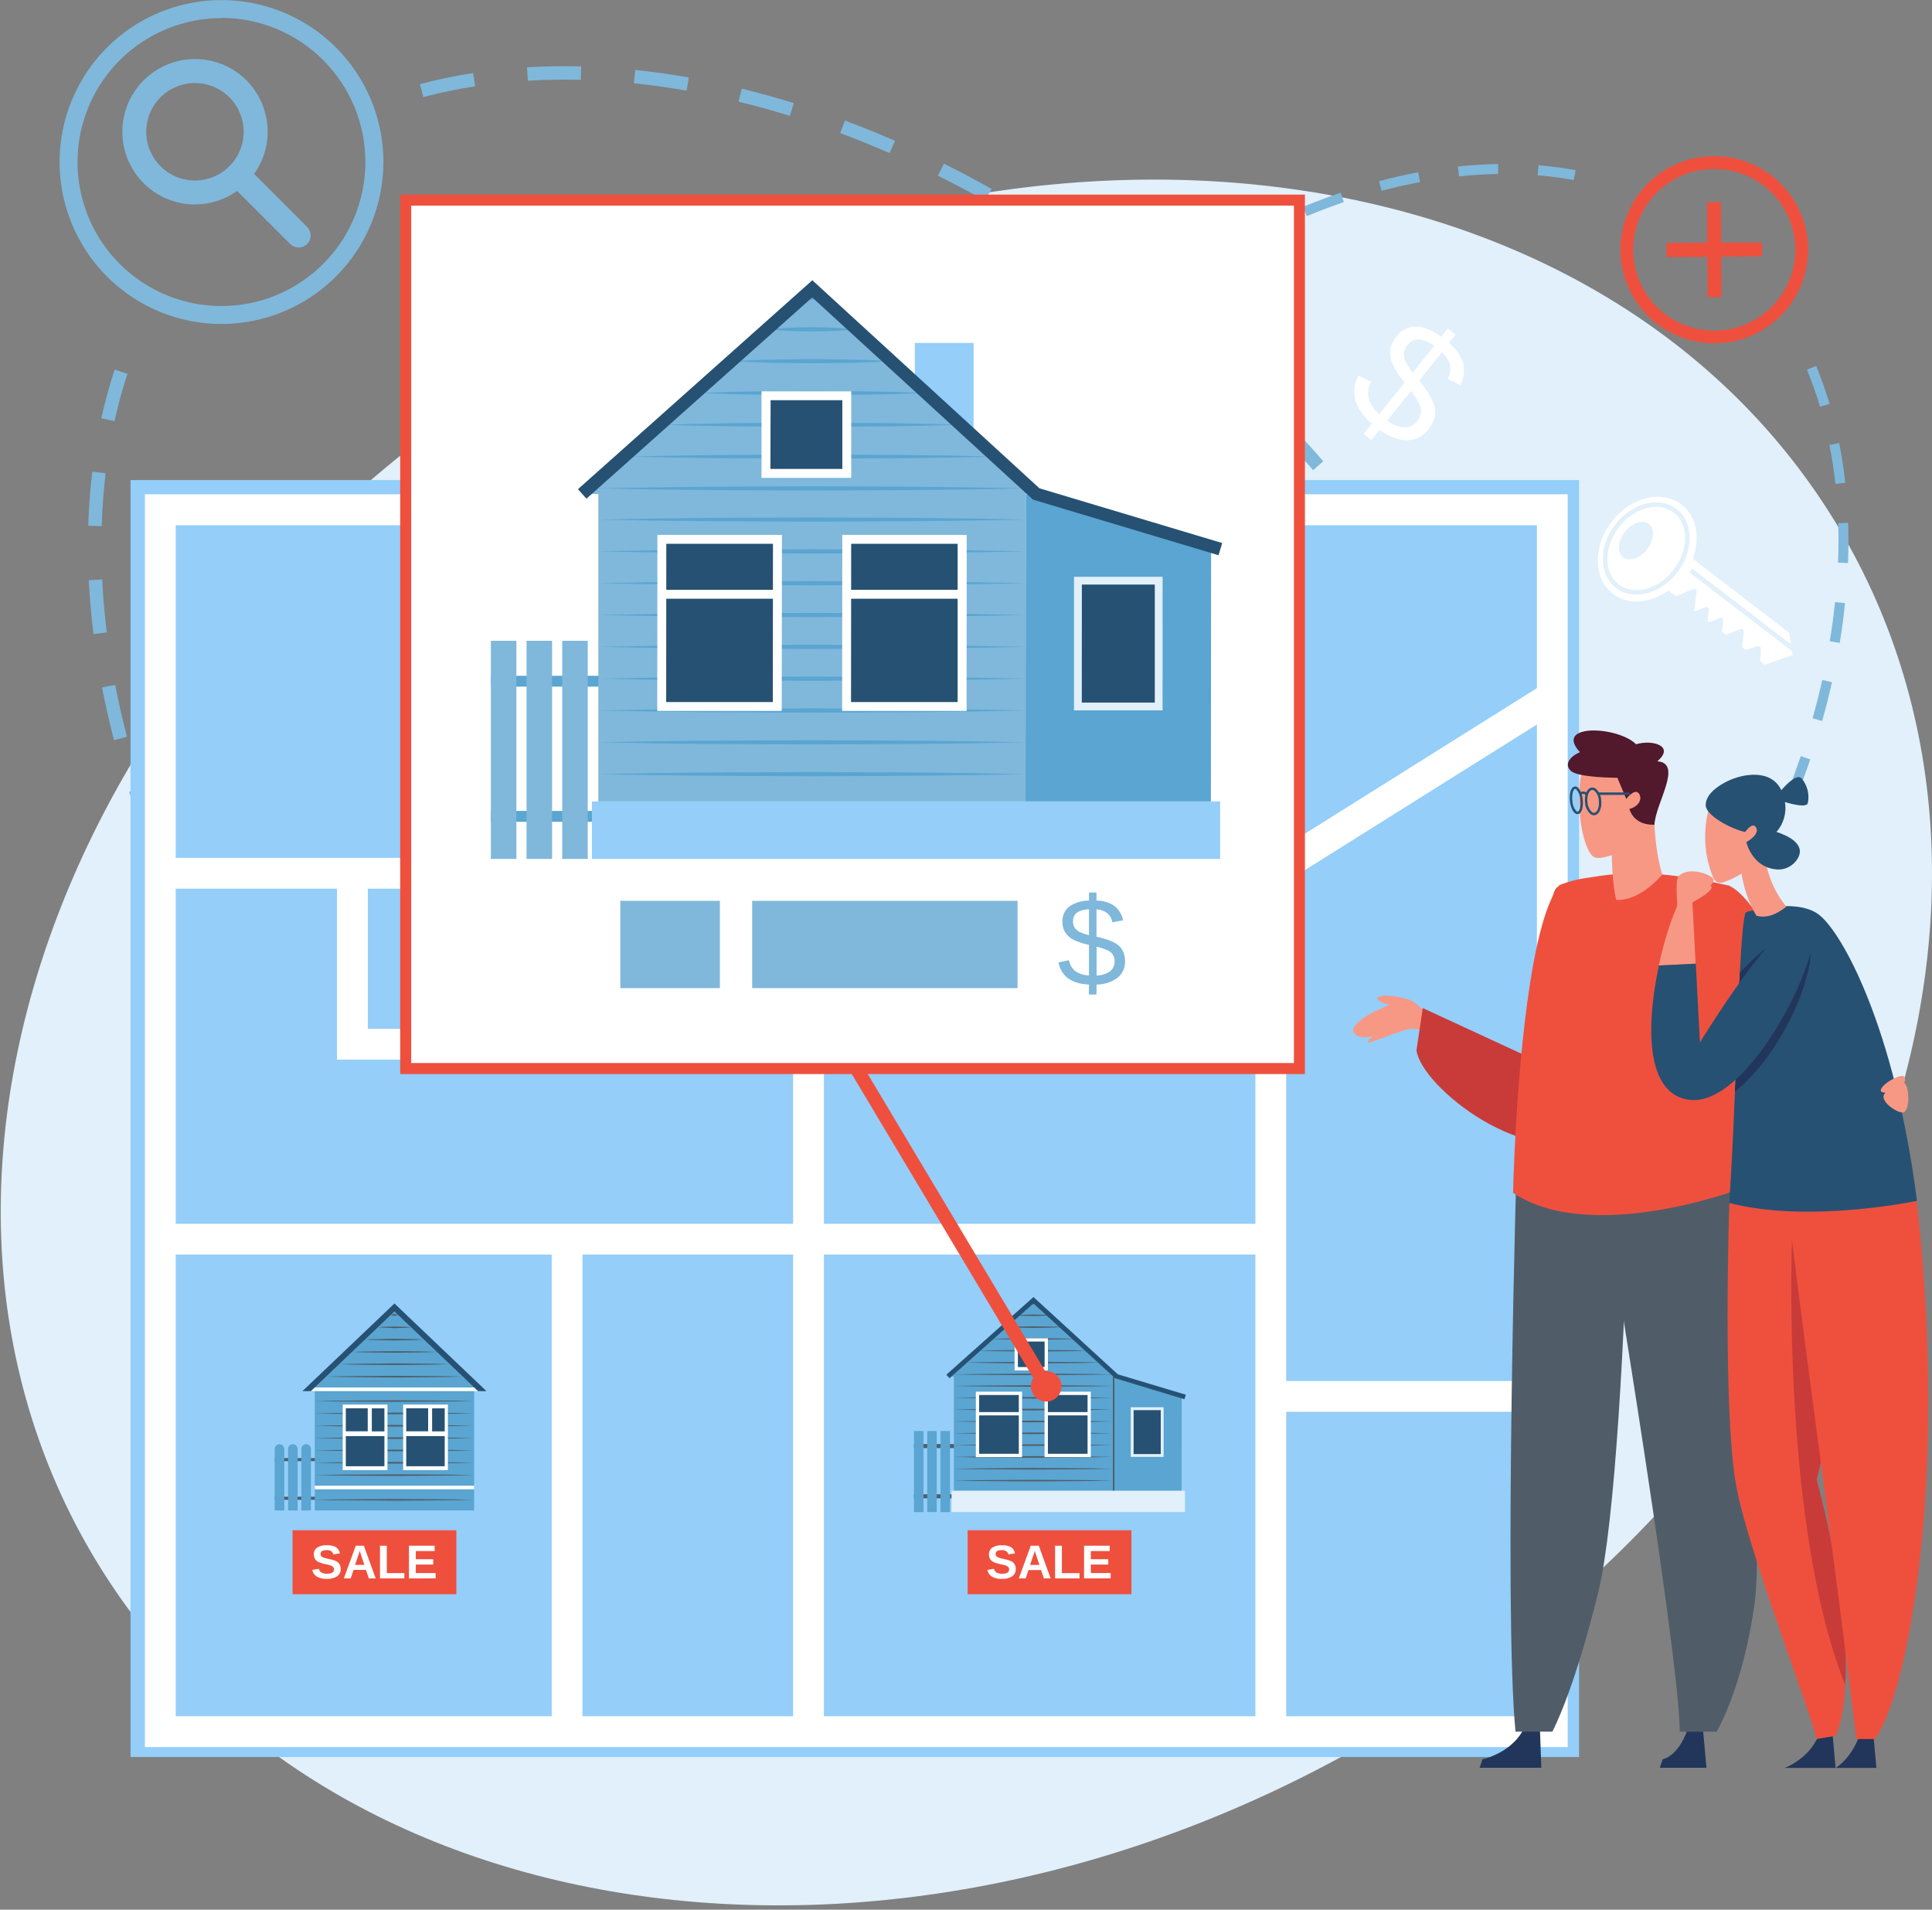 <svg width="255" height="252" viewBox="0 0 255 252" fill="none" xmlns="http://www.w3.org/2000/svg">
<rect x="0" y="0" width="255" height="252" fill="#808080" stroke="none"/>
<g clip-path="url(#clip0_228_3435)">
<path d="M180.764 229.737C244.705 192.82 272.714 121.627 243.324 70.721C213.934 19.816 138.273 8.476 74.332 45.392C10.391 82.309 -17.618 153.502 11.772 204.408C41.162 255.313 116.822 266.654 180.764 229.737Z" fill="#E1F0FA"/>
<path d="M147.424 208.902C145.46 208.902 143.444 208.831 141.439 208.697L141.559 206.931C143.923 207.092 146.279 207.156 148.561 207.126L148.587 208.895L147.424 208.902ZM155.716 208.484L155.533 206.722C157.878 206.483 160.2 206.127 162.445 205.671L162.796 207.403C160.5 207.874 158.117 208.237 155.716 208.484ZM134.322 207.945C132.003 207.616 129.635 207.197 127.294 206.696L127.668 204.964C129.972 205.454 132.295 205.869 134.576 206.195L134.322 207.945ZM169.738 205.6L169.199 203.913C171.414 203.207 173.586 202.372 175.704 201.415L176.452 203.023C174.266 204.012 172.024 204.873 169.738 205.6ZM120.367 204.99C118.123 204.358 115.826 203.644 113.56 202.866L114.136 201.19C116.38 201.961 118.624 202.664 120.846 203.285L120.367 204.99ZM106.902 200.36C104.733 199.477 102.534 198.516 100.376 197.502L101.124 195.898C103.256 196.9 105.425 197.85 107.564 198.722L106.902 200.36ZM182.795 199.657L181.867 198.161C183.845 196.944 185.743 195.603 187.549 194.144L188.671 195.516C186.799 197.022 184.831 198.405 182.78 199.657H182.795ZM93.991 194.316C91.915 193.194 89.825 192.038 87.782 190.826L88.688 189.304C90.707 190.504 92.768 191.664 94.821 192.752L93.991 194.316ZM193.926 190.62L192.643 189.401C194.24 187.719 195.724 185.933 197.086 184.056L198.519 185.096C197.109 187.035 195.575 188.88 193.926 190.62ZM81.746 187.048C79.782 185.754 77.811 184.393 75.888 183.001L76.924 181.569C78.828 182.945 80.777 184.292 82.718 185.571L81.746 187.048ZM202.368 179.022L200.827 178.173C201.942 176.133 202.932 174.027 203.793 171.867L205.435 172.525C204.544 174.751 203.52 176.92 202.368 179.022ZM70.215 178.704C68.374 177.245 66.527 175.712 64.731 174.167L65.887 172.828C67.668 174.365 69.493 175.876 71.314 177.316L70.215 178.704ZM59.447 169.406C57.726 167.79 56.017 166.118 54.36 164.431L55.624 163.19C57.262 164.861 58.956 166.518 60.658 168.115L59.447 169.406ZM207.709 165.718L206.003 165.25C206.617 163.002 207.116 160.724 207.499 158.425L209.246 158.716C208.852 161.075 208.338 163.412 207.705 165.718H207.709ZM49.498 159.251C47.908 157.493 46.341 155.683 44.837 153.873L46.199 152.751C47.695 154.542 49.236 156.33 50.81 158.069L49.498 159.251ZM210.084 151.595L208.318 151.468C208.46 149.53 208.531 147.537 208.531 145.547C208.531 145.173 208.531 144.829 208.531 144.47L210.301 144.447C210.301 144.821 210.301 145.195 210.301 145.547C210.301 147.593 210.226 149.628 210.084 151.595ZM40.371 148.303C38.939 146.433 37.529 144.485 36.182 142.551L37.637 141.541C38.965 143.456 40.36 145.371 41.781 147.234L40.371 148.303ZM208.15 137.479C207.944 135.198 207.649 132.856 207.271 130.519L209.018 130.238C209.392 132.613 209.706 135 209.912 137.322L208.15 137.479ZM32.263 136.634C30.998 134.633 29.764 132.58 28.597 130.53L30.134 129.651C31.29 131.682 32.509 133.713 33.759 135.688L32.263 136.634ZM25.224 124.254C24.146 122.129 23.114 119.964 22.157 117.824L23.776 117.106C24.718 119.22 25.736 121.355 26.802 123.465L25.224 124.254ZM205.936 123.644C205.42 121.4 204.814 119.107 204.159 116.848L205.857 116.351C206.53 118.644 207.136 120.962 207.66 123.248L205.936 123.644ZM19.426 111.23C18.566 109.005 17.765 106.742 17.044 104.498L18.727 103.952C19.441 106.155 20.223 108.384 21.076 110.58L19.426 111.23ZM201.99 110.146C201.212 107.969 200.359 105.762 199.45 103.589L201.085 102.908C202.005 105.108 202.869 107.344 203.658 109.555L201.99 110.146ZM15.043 97.668C14.44 95.35 13.921 93.008 13.464 90.712L15.2 90.375C15.641 92.619 16.165 94.938 16.756 97.223L15.043 97.668ZM196.57 97.171C195.572 95.084 194.498 92.975 193.38 90.899L194.936 90.061C196.058 92.159 197.158 94.295 198.167 96.419L196.57 97.171ZM189.89 84.787C188.693 82.801 187.429 80.8 186.124 78.84L187.598 77.86C188.918 79.843 190.216 81.866 191.405 83.874L189.89 84.787ZM12.342 83.665C12.043 81.279 11.834 78.885 11.717 76.559L13.487 76.473C13.599 78.765 13.805 81.114 14.096 83.459L12.342 83.665ZM182.099 73.05C180.719 71.162 179.283 69.28 177.824 67.44L179.208 66.337C180.682 68.184 182.133 70.077 183.528 71.992L182.099 73.05ZM13.416 69.437L11.646 69.381C11.721 66.969 11.901 64.567 12.185 62.245L13.939 62.454C13.67 64.743 13.494 67.092 13.419 69.452L13.416 69.437ZM173.314 62.043C171.788 60.285 170.194 58.531 168.586 56.807L169.873 55.595C171.5 57.319 173.108 59.092 174.649 60.865L173.314 62.043ZM15.102 55.565L13.374 55.191C13.857 53.007 14.452 50.845 15.132 48.776L16.816 49.33C16.145 51.383 15.578 53.469 15.117 55.58L15.102 55.565ZM163.649 51.817C161.977 50.183 160.249 48.563 158.51 47L159.692 45.687C161.45 47.265 163.196 48.9 164.883 50.549L163.649 51.817ZM153.176 42.407C151.366 40.911 149.507 39.444 147.652 38.042L148.718 36.628C150.588 38.046 152.458 39.531 154.302 41.042L153.176 42.407ZM141.956 33.92C140.014 32.585 138.036 31.302 136.072 30.06L137.007 28.564C138.993 29.806 140.998 31.119 142.962 32.469L141.956 33.92ZM130.013 26.473C127.963 25.325 125.873 24.229 123.797 23.182L124.586 21.596C126.688 22.647 128.805 23.765 130.881 24.929L130.013 26.473ZM117.42 20.205C115.258 19.262 113.066 18.372 110.901 17.564L111.522 15.907C113.713 16.726 115.935 17.628 118.127 18.582L117.42 20.205ZM104.251 15.29C102.006 14.591 99.721 13.959 97.481 13.42L97.903 11.7C100.177 12.257 102.489 12.896 104.774 13.607L104.251 15.29ZM55.878 12.81L55.426 11.097C57.736 10.49 60.077 10.004 62.439 9.642L62.708 11.389C60.403 11.743 58.118 12.218 55.863 12.81H55.878ZM90.614 11.965C88.287 11.554 85.95 11.217 83.664 10.989L83.848 9.231C86.174 9.47 88.553 9.803 90.92 10.222L90.614 11.965ZM69.668 10.649L69.56 8.883C71.172 8.786 72.822 8.737 74.463 8.737C75.167 8.737 75.96 8.737 76.708 8.767L76.659 10.536C75.911 10.518 75.2 10.536 74.456 10.506C72.848 10.506 71.232 10.555 69.657 10.649H69.668Z" fill="#7FB8DB"/>
<path d="M146.594 176.243C144.819 176.193 143.049 176.051 141.29 175.817L141.462 174.515C143.177 174.741 144.902 174.88 146.631 174.93L146.594 176.243ZM151.905 176.149L151.822 174.837C153.517 174.728 155.256 174.541 156.991 174.283L157.186 175.581C155.42 175.846 153.644 176.037 151.912 176.149H151.905ZM136.057 174.825C134.331 174.395 132.633 173.862 130.971 173.228L131.438 172.001C133.051 172.617 134.7 173.134 136.375 173.55L136.057 174.825ZM162.396 174.593L162.101 173.314C163.765 172.94 165.467 172.48 167.131 171.972L167.505 173.225C165.818 173.744 164.098 174.204 162.403 174.593H162.396ZM172.528 171.515L172.072 170.296C173.669 169.694 175.289 169.024 176.893 168.306L177.428 169.507C175.805 170.225 174.155 170.902 172.536 171.515H172.528ZM126.12 171.01C124.55 170.168 123.037 169.225 121.59 168.186L122.357 167.121C123.758 168.125 125.222 169.039 126.741 169.855L126.12 171.01ZM182.185 167.192L181.58 166.028C183.102 165.235 184.639 164.386 186.146 163.5L186.816 164.622C185.294 165.531 183.738 166.391 182.193 167.192H182.185ZM117.48 164.794C116.183 163.575 114.966 162.273 113.837 160.897L114.854 160.066C115.947 161.398 117.126 162.657 118.381 163.837L117.48 164.794ZM191.315 161.836L190.593 160.74C192.033 159.79 193.477 158.787 194.884 157.748L195.658 158.81C194.233 159.861 192.77 160.874 191.312 161.836H191.315ZM110.717 156.569C109.775 155.064 108.918 153.507 108.152 151.905L109.337 151.337C110.079 152.895 110.912 154.409 111.832 155.87L110.717 156.569ZM199.847 155.608L199.024 154.583C200.37 153.499 201.713 152.365 203.018 151.217L203.89 152.201C202.57 153.364 201.201 154.512 199.847 155.608ZM207.772 148.621L206.863 147.675C208.105 146.478 209.343 145.233 210.548 143.969L211.498 144.877C210.282 146.153 209.029 147.413 207.772 148.621ZM106.128 146.983C105.552 145.341 105.047 143.617 104.632 141.882L105.911 141.571C106.316 143.253 106.805 144.913 107.377 146.546L106.128 146.983ZM215.062 140.976L214.075 140.112C215.215 138.811 216.345 137.464 217.441 136.11L218.466 136.933C217.358 138.302 216.214 139.664 215.062 140.976ZM103.604 136.671C103.345 134.951 103.151 133.174 103.031 131.394L104.34 131.304C104.46 133.051 104.647 134.79 104.901 136.473L103.604 136.671ZM221.69 132.755L220.65 131.974C221.678 130.582 222.696 129.15 223.672 127.71L224.76 128.458C223.758 129.902 222.729 131.349 221.69 132.755ZM104.18 126.102H102.867C102.867 124.37 102.949 122.589 103.08 120.809L104.393 120.906C104.262 122.649 104.191 124.4 104.18 126.102ZM227.607 124.018L226.485 123.326C227.401 121.83 228.295 120.334 229.14 118.838L230.285 119.481C229.447 120.989 228.545 122.518 227.618 124.018H227.607ZM104.928 115.715L103.626 115.535C103.862 113.811 104.157 112.053 104.501 110.299L105.792 110.557C105.451 112.285 105.174 114.013 104.943 115.715H104.928ZM232.772 114.802L231.597 114.211C232.387 112.652 233.142 111.066 233.842 109.495L235.042 110.034C234.347 111.619 233.58 113.224 232.787 114.802H232.772ZM106.947 105.482L105.676 105.156C106.106 103.473 106.592 101.76 107.123 100.07L108.376 100.462C107.867 102.134 107.389 103.821 106.947 105.482ZM237.107 105.164L235.884 104.681C236.527 103.054 237.129 101.405 237.683 99.778L238.925 100.201C238.371 101.85 237.761 103.518 237.107 105.164ZM110.074 95.518L108.84 95.065C109.442 93.427 110.097 91.77 110.785 90.151L111.993 90.659C111.316 92.264 110.687 93.898 110.074 95.518ZM240.499 95.144L239.235 94.788C239.71 93.109 240.14 91.422 240.522 89.728L241.801 90.02C241.419 91.725 240.978 93.45 240.499 95.147V95.144ZM114.14 85.898L112.954 85.329C113.702 83.751 114.514 82.165 115.34 80.617L116.5 81.238C115.681 82.775 114.888 84.335 114.14 85.898ZM242.803 84.828L241.505 84.615C241.793 82.887 242.029 81.148 242.208 79.446L243.514 79.585C243.353 81.309 243.114 83.074 242.822 84.828H242.803ZM119.062 76.682L117.94 76.013C118.83 74.516 119.769 73.002 120.726 71.524L121.83 72.242C120.868 73.701 119.941 75.197 119.062 76.682ZM243.914 74.299L242.601 74.251C242.639 73.284 242.657 72.322 242.657 71.367C242.657 70.589 242.657 69.815 242.62 69.044L243.933 69C243.96 69.785 243.973 70.574 243.97 71.367C243.97 72.34 243.951 73.317 243.914 74.299ZM124.758 67.919L123.688 67.171C124.702 65.742 125.761 64.317 126.834 62.929L127.874 63.733C126.812 65.095 125.761 66.509 124.758 67.919ZM242.25 63.857C242.059 62.118 241.793 60.39 241.464 58.721L242.751 58.464C243.091 60.169 243.36 61.934 243.555 63.7L242.25 63.857ZM131.165 59.657L130.159 58.811C131.281 57.469 132.463 56.133 133.645 54.843L134.614 55.729C133.439 57.005 132.28 58.329 131.161 59.657H131.165ZM240.226 53.672C239.732 52.016 239.154 50.385 238.494 48.788L239.706 48.286C240.387 49.924 240.98 51.597 241.483 53.298L240.226 53.672ZM138.227 51.944L137.295 51.017C138.533 49.771 139.816 48.541 141.107 47.355L141.997 48.324C140.718 49.487 139.45 50.721 138.223 51.952L138.227 51.944ZM145.92 44.871L145.071 43.877C146.414 42.755 147.802 41.633 149.186 40.574L149.982 41.614C148.617 42.665 147.244 43.764 145.917 44.879L145.92 44.871ZM154.216 38.513L153.468 37.432C154.923 36.426 156.408 35.45 157.889 34.53L158.581 35.652C157.119 36.58 155.649 37.544 154.212 38.539L154.216 38.513ZM163.084 33.03L162.448 31.878C164.004 31.021 165.586 30.206 167.15 29.454L167.722 30.636C166.177 31.384 164.618 32.188 163.084 33.03ZM172.483 28.512L171.986 27.296C173.624 26.623 175.292 25.998 176.942 25.426L177.364 26.668C175.741 27.236 174.099 27.854 172.483 28.516V28.512ZM182.35 25.175L182.013 23.908C183.738 23.451 185.477 23.055 187.182 22.733L187.426 24.027C185.75 24.341 184.041 24.727 182.35 25.175ZM207.709 23.758C206.16 23.474 204.556 23.261 202.944 23.126L203.071 21.809C204.728 21.948 206.373 22.165 207.967 22.46L207.709 23.758ZM192.572 23.272L192.434 21.966C194.218 21.779 196.002 21.671 197.737 21.645V22.958C196.062 22.984 194.315 23.088 192.572 23.272Z" fill="#7FB8DB"/>
<path d="M208.416 63.352H17.227V231.856H208.416V63.352Z" fill="#94CEF9"/>
<path d="M204.885 67.253H21.158V228.505H204.885V67.253Z" fill="#94CEF9"/>
<path d="M206.919 230.543H19.127V65.226H206.919V230.543ZM23.193 226.474H202.854V69.31H23.193V226.474Z" fill="white"/>
<path d="M108.746 67.253H104.681V228.509H108.746V67.253Z" fill="white"/>
<path d="M169.764 67.253H165.699V228.509H169.764V67.253Z" fill="white"/>
<path d="M167.73 161.488H21.158V165.553H167.73V161.488Z" fill="white"/>
<path d="M168.317 117.271H21.158V113.205H167.146L203.804 90.207L205.966 93.655L168.317 117.271Z" fill="white"/>
<path d="M204.885 182.235H167.729V186.3H204.885V182.235Z" fill="white"/>
<path d="M76.883 163.522H72.818V228.265H76.883V163.522Z" fill="white"/>
<path d="M68.479 139.824H44.482V115.236H48.547V135.759H64.414V115.236H68.479V139.824Z" fill="white"/>
<path d="M41.695 192.408H36.268V192.815H41.695V192.408Z" fill="#505D68"/>
<path d="M41.695 197.506H36.268V197.914H41.695V197.506Z" fill="#505D68"/>
<path d="M40.409 190.575C40.491 190.575 40.573 190.591 40.649 190.623C40.726 190.655 40.795 190.701 40.853 190.759C40.911 190.818 40.958 190.887 40.989 190.963C41.021 191.039 41.037 191.121 41.037 191.204V199.316H39.781V191.204C39.781 191.037 39.847 190.877 39.965 190.759C40.082 190.641 40.242 190.575 40.409 190.575Z" fill="#5AA5D1"/>
<path d="M38.655 190.575C38.821 190.576 38.98 190.643 39.097 190.761C39.214 190.878 39.279 191.038 39.279 191.204V199.316H38.026V191.204C38.026 191.037 38.093 190.877 38.21 190.759C38.328 190.641 38.488 190.575 38.655 190.575Z" fill="#5AA5D1"/>
<path d="M36.897 190.575C37.063 190.575 37.223 190.641 37.341 190.759C37.459 190.877 37.525 191.037 37.525 191.204V199.316H36.257V191.204C36.257 191.12 36.274 191.038 36.306 190.961C36.339 190.884 36.386 190.814 36.445 190.755C36.505 190.697 36.575 190.651 36.653 190.62C36.73 190.589 36.813 190.574 36.897 190.575Z" fill="#5AA5D1"/>
<path d="M62.573 182.859H41.55V199.316H62.573V182.859Z" fill="#5AA5D1"/>
<path d="M41.55 184.883C45.054 184.793 48.559 184.815 52.063 184.778C55.568 184.815 59.072 184.778 62.573 184.883C59.072 184.976 55.568 184.95 52.063 184.988C48.559 184.95 45.054 184.973 41.55 184.883Z" fill="#505D68"/>
<path d="M41.55 186.513C45.054 186.42 48.559 186.442 52.063 186.405C55.568 186.442 59.072 186.405 62.573 186.513C59.072 186.603 55.568 186.581 52.063 186.618C48.559 186.581 45.054 186.603 41.55 186.513Z" fill="#505D68"/>
<path d="M41.55 188.14C45.054 188.051 48.559 188.073 52.063 188.036C55.568 188.073 59.072 188.036 62.573 188.14C59.072 188.234 55.568 188.211 52.063 188.249C48.559 188.208 45.054 188.249 41.55 188.14Z" fill="#505D68"/>
<path d="M41.55 189.771C45.054 189.678 48.559 189.704 52.063 189.663C55.568 189.7 59.072 189.663 62.573 189.771C59.072 189.861 55.568 189.839 52.063 189.876C48.559 189.839 45.054 189.861 41.55 189.771Z" fill="#505D68"/>
<path d="M41.55 191.398C45.054 191.308 48.559 191.331 52.063 191.293C55.568 191.331 59.072 191.293 62.573 191.398C59.072 191.492 55.568 191.469 52.063 191.507C48.559 191.469 45.054 191.492 41.55 191.398Z" fill="#505D68"/>
<path d="M41.55 193.029C45.054 192.935 48.559 192.962 52.063 192.92C55.568 192.962 59.072 192.92 62.573 193.029C59.072 193.119 55.568 193.096 52.063 193.134C48.559 193.111 45.054 193.111 41.55 193.029Z" fill="#505D68"/>
<path d="M41.55 194.656C45.054 194.566 48.559 194.588 52.063 194.551C55.568 194.588 59.072 194.551 62.573 194.656C59.072 194.749 55.568 194.727 52.063 194.764C48.559 194.727 45.054 194.749 41.55 194.656Z" fill="#505D68"/>
<path d="M41.55 196.287C45.054 196.197 48.559 196.219 52.063 196.182C55.568 196.219 59.072 196.182 62.573 196.287C59.072 196.38 55.568 196.354 52.063 196.391C48.559 196.354 45.054 196.376 41.55 196.287Z" fill="#505D68"/>
<path d="M41.55 197.918C45.054 197.824 48.559 197.846 52.063 197.809C55.568 197.846 59.072 197.809 62.573 197.918C59.072 198.007 55.568 197.985 52.063 198.022C48.559 197.974 45.054 198.007 41.55 197.918Z" fill="#505D68"/>
<path d="M63.09 183.57H41.037L52.063 173.067L63.09 183.57Z" fill="#5AA5D1"/>
<path d="M62.573 196.047H41.55V196.526H62.573V196.047Z" fill="white"/>
<path d="M51.592 173.513C51.74 173.452 51.896 173.415 52.056 173.404C52.215 173.413 52.372 173.45 52.52 173.513C52.375 173.581 52.216 173.617 52.056 173.617C51.895 173.617 51.737 173.581 51.592 173.513Z" fill="#505D68"/>
<path d="M49.89 175.158C50.612 175.065 51.338 175.087 52.063 175.05C52.789 175.087 53.515 175.05 54.236 175.158C53.515 175.248 52.789 175.225 52.063 175.263C51.338 175.21 50.612 175.233 49.89 175.158Z" fill="#505D68"/>
<path d="M48.177 176.77C49.471 176.68 50.769 176.703 52.063 176.666C53.358 176.703 54.655 176.666 55.949 176.77C54.655 176.864 53.358 176.841 52.063 176.879C50.769 176.841 49.471 176.864 48.177 176.77Z" fill="#505D68"/>
<path d="M46.468 178.401C48.338 178.311 50.208 178.334 52.078 178.296C53.948 178.334 55.818 178.296 57.688 178.401C55.818 178.494 53.948 178.468 52.078 178.506C50.197 178.468 48.33 178.494 46.468 178.401Z" fill="#505D68"/>
<path d="M44.758 180.02C47.193 179.927 49.621 179.953 52.063 179.912C54.498 179.949 56.925 179.912 59.364 180.02C56.933 180.11 54.502 180.087 52.063 180.125C49.628 180.095 47.193 180.117 44.758 180.02Z" fill="#505D68"/>
<path d="M43.046 181.659C46.038 181.565 49.056 181.587 52.063 181.55C55.056 181.587 58.074 181.55 61.081 181.659C58.089 181.748 55.071 181.726 52.063 181.763C49.056 181.726 46.053 181.748 43.046 181.659Z" fill="#505D68"/>
<path d="M41.553 183.286C45.054 183.196 48.559 183.218 52.063 183.181C55.568 183.218 59.073 183.181 62.574 183.286C59.073 183.379 55.568 183.357 52.063 183.394C48.559 183.357 45.054 183.387 41.553 183.286Z" fill="#505D68"/>
<path d="M45.466 185.586V193.75H50.915V185.586H45.466Z" fill="#265173"/>
<path d="M51.143 185.346H45.234V193.994H51.143V185.346ZM50.739 185.844V188.885H49.075V185.844H50.739ZM45.641 193.485V189.506H50.739V193.485H45.641ZM48.536 185.833V188.873H45.641V185.833H48.536Z" fill="white"/>
<path d="M53.44 185.586V193.75H58.889V185.586H53.44Z" fill="#265173"/>
<path d="M59.117 185.346H53.211V193.994H59.117V185.346ZM58.698 185.844V188.885H57.034V185.844H58.698ZM53.615 193.485V189.506H58.698V193.485H53.615ZM56.51 185.833V188.873H53.615V185.833H56.51Z" fill="white"/>
<path d="M63.374 183.091H40.753V183.57H63.374V183.091Z" fill="white"/>
<path d="M64.204 183.57H63.09L52.063 173.068L41.037 183.57H39.919L52.063 172.009L64.204 183.57Z" fill="#265173"/>
<path d="M60.232 201.931H38.614V210.372H60.232V201.931Z" fill="#EF503E"/>
<path d="M44.968 207.043C44.977 207.231 44.938 207.417 44.855 207.586C44.773 207.754 44.65 207.9 44.497 208.008C44.084 208.26 43.603 208.377 43.121 208.345C42.668 208.37 42.217 208.267 41.819 208.049C41.662 207.952 41.528 207.822 41.424 207.67C41.321 207.517 41.25 207.345 41.217 207.163L42.088 207.017C42.108 207.119 42.148 207.216 42.208 207.302C42.267 207.388 42.343 207.46 42.432 207.515C42.652 207.627 42.897 207.68 43.143 207.668C43.775 207.668 44.089 207.477 44.089 207.096C44.093 206.984 44.054 206.876 43.981 206.793C43.895 206.703 43.79 206.634 43.674 206.591C43.43 206.508 43.18 206.444 42.926 206.4C42.604 206.325 42.38 206.262 42.253 206.217C42.134 206.176 42.02 206.122 41.913 206.056C41.813 205.996 41.725 205.92 41.651 205.831C41.577 205.739 41.521 205.634 41.486 205.521C41.442 205.391 41.421 205.254 41.422 205.117C41.414 204.942 41.45 204.768 41.527 204.611C41.604 204.454 41.72 204.319 41.864 204.219C42.248 203.989 42.693 203.881 43.139 203.909C43.556 203.884 43.972 203.97 44.344 204.16C44.484 204.253 44.602 204.376 44.691 204.519C44.78 204.662 44.838 204.823 44.86 204.99L43.988 205.11C43.954 204.94 43.856 204.791 43.715 204.691C43.535 204.586 43.328 204.536 43.121 204.549C42.575 204.549 42.301 204.721 42.301 205.065C42.298 205.163 42.328 205.259 42.388 205.338C42.459 205.419 42.549 205.482 42.649 205.521C42.874 205.602 43.106 205.664 43.341 205.708C43.644 205.765 43.942 205.846 44.231 205.951C44.386 206.012 44.529 206.1 44.654 206.209C44.761 206.315 44.842 206.442 44.893 206.583C44.945 206.731 44.97 206.887 44.968 207.043Z" fill="white"/>
<path d="M48.679 208.285L48.305 207.163H46.663L46.289 208.285H45.387L46.958 203.976H48.024L49.587 208.285H48.679ZM47.478 204.638L47.459 204.706C47.441 204.78 47.414 204.863 47.388 204.956C47.362 205.05 47.182 205.566 46.861 206.505H48.099L47.676 205.263L47.545 204.848L47.478 204.638Z" fill="white"/>
<path d="M50.152 208.285V203.976H51.053V207.586H53.369V208.285H50.152Z" fill="white"/>
<path d="M53.978 208.285V203.976H57.367V204.672H54.88V205.753H57.18V206.452H54.88V207.574H57.498V208.274L53.978 208.285Z" fill="white"/>
<path d="M144.316 174.23H141.432V180.63H144.316V174.23Z" fill="#94CEF9"/>
<path d="M155.967 184.284L146.874 181.636L146.863 196.721H155.956L155.967 184.284Z" fill="#5AA5D1"/>
<path d="M147.087 181.363H146.874V196.717H147.087V181.363Z" fill="#505D68"/>
<path d="M126.048 190.557H120.636V191.088H126.048V190.557Z" fill="#505D68"/>
<path d="M126.045 197.184H120.633V197.715H126.045V197.184Z" fill="#505D68"/>
<path d="M125.387 188.836H124.134V199.533H125.387V188.836Z" fill="#5AA5D1"/>
<path d="M123.636 188.836H122.383V199.533H123.636V188.836Z" fill="#5AA5D1"/>
<path d="M121.886 188.836H120.633V199.533H121.886V188.836Z" fill="#5AA5D1"/>
<path d="M146.87 180.956H125.906V196.717H146.87V180.956Z" fill="#5AA5D1"/>
<path d="M125.91 182.893C129.404 182.807 132.897 182.829 136.383 182.792C139.876 182.826 143.369 182.792 146.855 182.893C143.362 182.983 139.869 182.96 136.383 182.998C132.897 182.96 129.389 182.983 125.91 182.893Z" fill="#505D68"/>
<path d="M125.91 184.456C129.404 184.367 132.897 184.389 136.383 184.352C139.876 184.389 143.373 184.352 146.855 184.456C143.362 184.546 139.865 184.524 136.383 184.557C132.897 184.509 129.389 184.542 125.91 184.456Z" fill="#505D68"/>
<path d="M125.906 186.005C129.403 185.915 132.897 185.938 136.379 185.9C139.872 185.938 143.366 185.9 146.851 186.005C143.358 186.095 139.865 186.072 136.379 186.11C132.897 186.083 129.388 186.106 125.906 186.005Z" fill="#505D68"/>
<path d="M125.906 187.575C129.4 187.486 132.893 187.508 136.379 187.471C139.872 187.508 143.366 187.471 146.851 187.575C143.358 187.665 139.865 187.643 136.379 187.68C132.893 187.643 129.388 187.665 125.906 187.575Z" fill="#505D68"/>
<path d="M125.906 189.135C129.4 189.045 132.893 189.072 136.379 189.034C139.872 189.068 143.369 189.034 146.851 189.135C143.358 189.225 139.861 189.203 136.379 189.24C132.893 189.203 129.388 189.225 125.906 189.135Z" fill="#505D68"/>
<path d="M125.903 190.699C129.4 190.609 132.893 190.631 136.375 190.594C139.869 190.631 143.362 190.594 146.848 190.699C143.355 190.788 139.861 190.766 136.375 190.8C132.893 190.762 129.389 190.785 125.903 190.699Z" fill="#505D68"/>
<path d="M125.903 192.259C129.396 192.169 132.89 192.191 136.375 192.154C139.869 192.191 143.362 192.154 146.848 192.259C143.355 192.348 139.861 192.326 136.375 192.363C132.89 192.326 129.389 192.363 125.903 192.259Z" fill="#505D68"/>
<path d="M125.903 193.818C129.396 193.728 132.89 193.751 136.375 193.713C139.869 193.751 143.366 193.713 146.848 193.818C143.355 193.908 139.858 193.885 136.375 193.923C132.89 193.885 129.389 193.908 125.903 193.818Z" fill="#505D68"/>
<path d="M125.899 195.378C129.396 195.288 132.889 195.311 136.372 195.277C139.865 195.311 143.358 195.277 146.844 195.378C143.351 195.468 139.857 195.445 136.372 195.483C132.889 195.445 129.389 195.468 125.899 195.378Z" fill="#505D68"/>
<path d="M147.386 181.636H125.398L136.401 171.575L147.386 181.636Z" fill="#5AA5D1"/>
<path d="M135.938 172.002C136.082 171.933 136.241 171.897 136.401 171.897C136.562 171.897 136.72 171.933 136.865 172.002C136.72 172.07 136.562 172.106 136.401 172.106C136.241 172.106 136.082 172.07 135.938 172.002Z" fill="#505D68"/>
<path d="M134.251 173.561C134.973 173.475 135.695 173.497 136.42 173.46C137.142 173.497 137.864 173.46 138.586 173.561C137.864 173.651 137.142 173.628 136.42 173.666C135.676 173.628 134.954 173.662 134.251 173.561Z" fill="#505D68"/>
<path d="M132.523 175.124C133.817 175.034 135.107 175.057 136.398 175.02C137.692 175.057 138.982 175.02 140.273 175.124C138.982 175.214 137.692 175.192 136.398 175.229C135.107 175.192 133.817 175.214 132.523 175.124Z" fill="#505D68"/>
<path d="M130.817 176.684C132.687 176.598 134.539 176.62 136.398 176.583C138.268 176.617 140.138 176.583 141.978 176.684C140.108 176.774 138.256 176.751 136.398 176.789C134.539 176.751 132.676 176.774 130.817 176.684Z" fill="#505D68"/>
<path d="M129.115 178.244C131.543 178.154 133.978 178.177 136.398 178.139C138.825 178.177 141.26 178.139 143.68 178.244C141.252 178.334 138.818 178.311 136.398 178.349C133.97 178.311 131.543 178.334 129.115 178.244Z" fill="#505D68"/>
<path d="M127.403 179.803C130.395 179.714 133.387 179.736 136.379 179.699C139.371 179.736 142.363 179.699 145.356 179.803C142.363 179.893 139.371 179.871 136.379 179.908C133.398 179.871 130.402 179.893 127.403 179.803Z" fill="#505D68"/>
<path d="M125.914 181.367C129.407 181.277 132.901 181.3 136.387 181.262C139.88 181.3 143.373 181.262 146.859 181.367C143.366 181.457 139.873 181.434 136.387 181.468C132.901 181.431 129.407 181.457 125.914 181.367Z" fill="#505D68"/>
<path d="M156.333 184.643L147.177 181.868L136.398 171.998L125.323 181.868L124.908 181.404L136.405 171.156L147.547 181.359L156.513 184.045L156.333 184.643Z" fill="#265173"/>
<path d="M134.688 183.862H129.018V192.06H134.688V183.862Z" fill="#265173"/>
<path d="M134.902 192.281H128.798V183.645H134.902V192.281ZM129.235 191.843H134.472V184.082H129.235V191.843Z" fill="white"/>
<path d="M134.684 186.338H129.018V186.775H134.684V186.338Z" fill="white"/>
<path d="M143.759 183.862H138.088V192.06H143.759V183.862Z" fill="#265173"/>
<path d="M143.975 192.281H137.867V183.645H143.975V192.281ZM138.309 191.843H143.545V184.082H138.309V191.843Z" fill="white"/>
<path d="M143.755 186.338H138.088V186.775H143.755V186.338Z" fill="white"/>
<path d="M138.096 176.819H134.131V180.626H138.096V176.819Z" fill="#265173"/>
<path d="M138.313 180.847H133.911V176.602H138.313V180.847ZM134.348 180.394H137.875V177.028H134.348V180.394Z" fill="white"/>
<path d="M153.397 185.889H149.432V192.06H153.397V185.889Z" fill="#265173"/>
<path d="M153.588 192.251H149.241V185.698H153.588V192.251ZM149.623 191.877H153.206V186.083H149.623V191.877Z" fill="#E1F0FA"/>
<path d="M156.408 196.72H125.589V199.537H156.408V196.72Z" fill="#E1F0FA"/>
<path d="M149.335 201.931H127.717V210.372H149.335V201.931Z" fill="#EF503E"/>
<path d="M134.071 207.043C134.08 207.231 134.042 207.419 133.959 207.588C133.877 207.757 133.754 207.903 133.6 208.012C133.187 208.264 132.706 208.381 132.224 208.349C131.771 208.374 131.32 208.271 130.922 208.053C130.766 207.954 130.632 207.824 130.528 207.671C130.424 207.518 130.353 207.345 130.32 207.163L131.191 207.021C131.211 207.123 131.252 207.22 131.311 207.306C131.37 207.392 131.447 207.464 131.535 207.518C131.756 207.632 132.002 207.684 132.25 207.672C132.878 207.672 133.192 207.481 133.192 207.096C133.195 207.041 133.187 206.985 133.168 206.933C133.15 206.881 133.121 206.834 133.084 206.793C132.998 206.704 132.893 206.636 132.777 206.595C132.533 206.512 132.283 206.448 132.029 206.404C131.707 206.329 131.483 206.265 131.356 206.221C131.237 206.178 131.123 206.124 131.015 206.06C130.915 206 130.827 205.923 130.754 205.832C130.68 205.741 130.624 205.637 130.589 205.525C130.547 205.393 130.526 205.255 130.529 205.117C130.521 204.943 130.557 204.77 130.633 204.614C130.71 204.458 130.825 204.323 130.967 204.223C131.351 203.993 131.796 203.885 132.242 203.913C132.659 203.886 133.075 203.972 133.447 204.163C133.587 204.257 133.705 204.38 133.794 204.523C133.883 204.666 133.941 204.827 133.963 204.994L133.091 205.113C133.057 204.944 132.959 204.794 132.818 204.695C132.638 204.59 132.432 204.54 132.224 204.552C131.678 204.552 131.404 204.724 131.404 205.065C131.4 205.165 131.432 205.263 131.494 205.342C131.564 205.422 131.653 205.485 131.752 205.525C131.978 205.606 132.209 205.668 132.444 205.712C132.747 205.767 133.045 205.848 133.334 205.955C133.489 206.016 133.632 206.104 133.757 206.213C133.864 206.318 133.945 206.446 133.996 206.587C134.048 206.734 134.073 206.888 134.071 207.043Z" fill="white"/>
<path d="M137.782 208.285L137.408 207.185H135.747L135.373 208.285H134.472L136.043 203.976H137.109L138.672 208.285H137.782ZM136.574 204.642L136.555 204.709C136.555 204.78 136.514 204.866 136.484 204.96C136.454 205.054 136.278 205.57 135.957 206.505H137.195L136.772 205.267L136.641 204.852L136.574 204.642Z" fill="white"/>
<path d="M139.259 208.285V203.976H140.157V207.589H142.479V208.285H139.259Z" fill="white"/>
<path d="M143.082 208.285V203.976H146.47V204.676H143.975V205.757H146.276V206.456H143.975V207.578H146.594V208.274L143.082 208.285Z" fill="white"/>
<path d="M113.04 141.003L138.099 182.938L113.04 141.003Z" fill="white"/>
<path d="M113.819 140.531L112.265 141.459L137.311 183.392L138.866 182.464L113.819 140.531Z" fill="#EF503E"/>
<path d="M138.085 184.954C139.198 184.954 140.101 184.051 140.101 182.938C140.101 181.824 139.198 180.922 138.085 180.922C136.971 180.922 136.069 181.824 136.069 182.938C136.069 184.051 136.971 184.954 138.085 184.954Z" fill="#EF503E"/>
<path d="M171.503 26.406H53.544V141.003H171.503V26.406Z" fill="white"/>
<path d="M172.233 141.732H52.819V25.68H172.233V141.732ZM54.274 140.277H170.782V27.135H54.274V140.277Z" fill="#EF503E"/>
<path d="M128.502 45.253H120.745V62.465H128.502V45.253Z" fill="#94CEF9"/>
<path d="M159.849 72.306L135.388 65.185L135.354 105.762H159.823L159.849 72.306Z" fill="#5AA5D1"/>
<path d="M79.352 89.178H64.795V90.606H79.352V89.178Z" fill="#5AA5D1"/>
<path d="M79.337 107.011H64.78V108.444H79.337V107.011Z" fill="#5AA5D1"/>
<path d="M77.575 84.559H74.205V113.344H77.575V84.559Z" fill="#7FB8DB"/>
<path d="M72.866 84.559H69.496V113.344H72.866V84.559Z" fill="#7FB8DB"/>
<path d="M68.157 84.559H64.787V113.344H68.157V84.559Z" fill="#7FB8DB"/>
<path d="M135.373 63.352H78.971V105.762H135.373V63.352Z" fill="#7FB8DB"/>
<path d="M78.981 68.562C83.684 68.457 88.384 68.385 93.082 68.345L107.183 68.281L121.283 68.345C125.983 68.382 130.684 68.454 135.384 68.562C130.686 68.662 125.986 68.733 121.283 68.775L107.183 68.838L93.082 68.775C88.384 68.74 83.684 68.669 78.981 68.562Z" fill="#5AA5D1"/>
<path d="M78.978 72.762C83.68 72.66 88.381 72.589 93.078 72.549L107.179 72.482L121.28 72.549C125.98 72.586 130.68 72.657 135.38 72.762C130.683 72.867 125.982 72.939 121.28 72.979L107.179 73.043L93.078 72.975C88.381 72.941 83.68 72.869 78.978 72.762Z" fill="#5AA5D1"/>
<path d="M78.978 76.962C83.675 76.858 88.376 76.785 93.078 76.746L107.179 76.682L121.28 76.746C125.977 76.783 130.676 76.855 135.377 76.962C130.679 77.065 125.98 77.136 121.28 77.176L107.179 77.239L93.078 77.176C88.378 77.138 83.678 77.067 78.978 76.962Z" fill="#5AA5D1"/>
<path d="M78.974 81.159C83.672 81.059 88.372 80.988 93.075 80.946L107.175 80.882L121.276 80.946C125.974 80.983 130.674 81.054 135.377 81.159C130.676 81.264 125.976 81.336 121.276 81.376L107.175 81.44L93.075 81.376C88.372 81.339 83.672 81.266 78.974 81.159Z" fill="#5AA5D1"/>
<path d="M78.971 85.359C83.668 85.257 88.368 85.186 93.071 85.146L107.172 85.079L121.272 85.142C125.97 85.18 130.67 85.252 135.373 85.359C130.67 85.464 125.97 85.535 121.272 85.573L107.172 85.64L93.071 85.573C88.358 85.535 83.658 85.464 78.971 85.359Z" fill="#5AA5D1"/>
<path d="M78.967 89.556C83.664 89.456 88.365 89.385 93.067 89.343L107.168 89.279L121.268 89.343C125.966 89.38 130.666 89.451 135.369 89.556C130.666 89.661 125.966 89.733 121.268 89.773L107.168 89.836L93.067 89.773C88.357 89.735 83.657 89.663 78.967 89.556Z" fill="#5AA5D1"/>
<path d="M78.963 93.756C83.663 93.654 88.364 93.583 93.064 93.543L107.164 93.475L121.265 93.543C125.968 93.58 130.668 93.651 135.366 93.756C130.663 93.861 125.963 93.933 121.265 93.973L107.164 94.036L93.064 93.969C88.356 93.932 83.656 93.861 78.963 93.756Z" fill="#5AA5D1"/>
<path d="M78.959 97.956C83.659 97.851 88.36 97.779 93.06 97.739L107.16 97.675L121.261 97.739C125.964 97.776 130.664 97.849 135.362 97.956C130.659 98.058 125.959 98.129 121.261 98.169L107.16 98.233L93.06 98.169C88.355 98.129 83.654 98.058 78.959 97.956Z" fill="#5AA5D1"/>
<path d="M78.955 102.153C83.656 102.053 88.356 101.982 93.056 101.94L107.157 101.872L121.257 101.94C125.96 101.977 130.66 102.048 135.358 102.153C130.655 102.258 125.955 102.33 121.257 102.37L107.157 102.433L93.056 102.366C88.353 102.329 83.653 102.258 78.955 102.153Z" fill="#5AA5D1"/>
<path d="M136.768 65.184H77.605L107.209 38.117L136.768 65.184Z" fill="#7FB8DB"/>
<path d="M105.964 39.257C106.353 39.073 106.778 38.977 107.209 38.977C107.64 38.977 108.065 39.073 108.455 39.257C108.065 39.442 107.64 39.538 107.209 39.538C106.778 39.538 106.353 39.442 105.964 39.257Z" fill="#5AA5D1"/>
<path d="M101.371 43.458C103.31 43.266 105.257 43.174 107.205 43.181C109.154 43.172 111.101 43.264 113.04 43.458C111.101 43.652 109.154 43.745 107.205 43.738C105.257 43.743 103.31 43.65 101.371 43.458Z" fill="#5AA5D1"/>
<path d="M96.778 47.658C98.517 47.557 100.252 47.482 101.991 47.445L107.202 47.381L112.415 47.445C114.151 47.482 115.89 47.557 117.626 47.658C115.88 47.763 114.143 47.835 112.415 47.875L107.202 47.938L101.991 47.875C100.253 47.837 98.516 47.765 96.778 47.658Z" fill="#5AA5D1"/>
<path d="M92.185 51.862C94.678 51.757 97.18 51.685 99.691 51.645L107.198 51.581L114.704 51.645C117.198 51.682 119.7 51.755 122.211 51.862C119.718 51.964 117.215 52.035 114.704 52.075L107.198 52.139L99.691 52.075C97.19 52.038 94.688 51.967 92.185 51.862Z" fill="#5AA5D1"/>
<path d="M87.603 56.051C90.869 55.946 94.134 55.874 97.398 55.834L107.194 55.77L116.99 55.834C120.254 55.871 123.519 55.944 126.785 56.051C123.519 56.151 120.254 56.222 116.99 56.264L107.194 56.328L97.398 56.264C94.134 56.234 90.869 56.163 87.603 56.051Z" fill="#5AA5D1"/>
<path d="M83.01 60.251C87.042 60.146 91.074 60.075 95.106 60.038L107.201 59.971L119.297 60.034C123.332 60.071 127.365 60.144 131.397 60.251C127.365 60.356 123.332 60.427 119.297 60.464L107.201 60.532L95.106 60.464C91.066 60.427 87.034 60.356 83.01 60.251Z" fill="#5AA5D1"/>
<path d="M78.989 64.448C83.687 64.348 88.387 64.277 93.09 64.235L107.187 64.167L121.287 64.231C125.99 64.268 130.69 64.341 135.388 64.448C130.69 64.552 125.99 64.625 121.287 64.665L107.187 64.728L93.109 64.665C88.396 64.627 83.689 64.555 78.989 64.448Z" fill="#5AA5D1"/>
<path d="M160.833 73.267L136.345 65.932L107.202 39.246L77.403 65.805L76.285 64.552L107.217 36.983L137.194 64.436L161.315 71.659L160.833 73.267Z" fill="#265173"/>
<path d="M102.597 71.173H87.348V93.229H102.597V71.173Z" fill="#265173"/>
<path d="M103.177 93.816H86.75L86.769 70.585H103.207L103.177 93.816ZM87.928 92.641H102.003L102.022 71.76H87.943L87.928 92.641Z" fill="white"/>
<path d="M102.597 77.834H87.348V79.008H102.597V77.834Z" fill="white"/>
<path d="M126.995 71.173H111.746V93.229H126.995V71.173Z" fill="#265173"/>
<path d="M127.578 93.816H111.151L111.17 70.585H127.593L127.578 93.816ZM112.326 92.641H126.396V71.76H112.344L112.326 92.641Z" fill="white"/>
<path d="M126.999 77.834H111.75V79.008H126.999V77.834Z" fill="white"/>
<path d="M111.765 52.221H101.101V62.465H111.765V52.221Z" fill="#265173"/>
<path d="M112.352 63.056H100.51V51.638H112.352V63.056ZM101.685 61.882H111.177V52.812H101.711L101.685 61.882Z" fill="white"/>
<path d="M152.937 76.626H142.274V93.229H152.937V76.626Z" fill="#265173"/>
<path d="M153.446 93.741H141.754V76.113H153.449L153.446 93.741ZM142.782 92.712H152.417V77.142H142.793L142.782 92.712Z" fill="#E1F0FA"/>
<path d="M161.042 105.762H78.122V113.343H161.042V105.762Z" fill="#94CEF9"/>
<path d="M143.732 129.92C141.428 129.818 140.087 128.845 139.708 127.003L141.088 126.704C141.181 127.277 141.483 127.796 141.937 128.158C142.469 128.514 143.093 128.708 143.732 128.716V124.691C143.051 124.546 142.387 124.33 141.75 124.048C141.418 123.886 141.118 123.666 140.864 123.397C140.65 123.168 140.485 122.899 140.377 122.604C140.27 122.278 140.219 121.935 140.228 121.591C140.211 121.214 140.285 120.838 140.444 120.496C140.603 120.153 140.842 119.854 141.14 119.623C141.903 119.101 142.808 118.827 143.732 118.838V117.776H144.724V118.838C145.557 118.834 146.373 119.073 147.072 119.526C147.671 120.009 148.083 120.685 148.239 121.437L146.826 121.707C146.747 121.248 146.516 120.829 146.171 120.517C145.754 120.2 145.248 120.019 144.724 120.001V123.61C145.431 123.756 146.123 123.967 146.792 124.239C147.15 124.393 147.478 124.61 147.761 124.878C148 125.118 148.185 125.406 148.303 125.724C148.436 126.089 148.5 126.476 148.49 126.864C148.504 127.275 148.423 127.683 148.253 128.057C148.083 128.431 147.829 128.76 147.51 129.019C146.703 129.611 145.725 129.927 144.724 129.92V131.233H143.718L143.732 129.92ZM141.623 121.576C141.614 121.86 141.684 122.141 141.825 122.387C141.976 122.622 142.184 122.814 142.431 122.945C142.844 123.151 143.281 123.304 143.732 123.401V119.982C142.326 120.061 141.623 120.588 141.623 121.576ZM147.11 126.883C147.129 126.59 147.061 126.298 146.916 126.044C146.77 125.789 146.553 125.583 146.291 125.451C145.794 125.221 145.273 125.045 144.739 124.927V128.727C145.366 128.722 145.977 128.532 146.496 128.181C146.696 128.031 146.857 127.834 146.964 127.608C147.07 127.382 147.121 127.133 147.11 126.883Z" fill="#7FB8DB"/>
<path d="M95.016 118.872H81.876V130.395H95.016V118.872Z" fill="#7FB8DB"/>
<path d="M134.307 118.872H99.276V130.395H134.307V118.872Z" fill="#7FB8DB"/>
<path d="M181.063 55.909C178.759 53.899 178.175 51.779 179.309 49.55L180.985 50.381C180.607 51.049 180.491 51.834 180.66 52.584C180.913 53.393 181.398 54.111 182.055 54.648L185.383 50.485C184.799 49.773 184.289 49.002 183.861 48.185C183.655 47.74 183.529 47.263 183.487 46.775C183.457 46.363 183.508 45.949 183.637 45.556C183.801 45.13 184.033 44.733 184.325 44.381C184.62 43.978 185.007 43.652 185.454 43.429C185.901 43.207 186.395 43.095 186.894 43.102C187.917 43.117 189.026 43.562 190.223 44.437L191.098 43.338L192.138 44.172L191.263 45.272C192.26 46.159 192.884 47.042 193.133 47.92C193.353 48.913 193.221 49.952 192.759 50.859L191.08 49.969C191.374 49.428 191.481 48.804 191.383 48.196C191.212 47.525 190.838 46.923 190.313 46.472L187.321 50.212C187.93 50.947 188.472 51.734 188.94 52.565C189.178 53.023 189.337 53.517 189.412 54.027C189.461 54.474 189.414 54.925 189.273 55.351C189.108 55.839 188.855 56.291 188.525 56.687C188.201 57.123 187.78 57.477 187.295 57.722C186.81 57.968 186.275 58.097 185.731 58.1C184.609 58.1 183.401 57.663 182.111 56.728L181.004 58.089L179.964 57.255L181.063 55.909ZM187.048 55.561C187.312 55.259 187.484 54.888 187.545 54.491C187.586 54.122 187.531 53.748 187.384 53.407C187.069 52.759 186.685 52.147 186.24 51.581L183.098 55.508C183.75 56.02 184.538 56.33 185.365 56.399C185.694 56.406 186.021 56.333 186.316 56.188C186.612 56.042 186.868 55.827 187.063 55.561H187.048ZM185.765 45.541C185.519 45.826 185.36 46.175 185.305 46.547C185.273 46.914 185.337 47.282 185.492 47.617C185.75 48.17 186.076 48.69 186.461 49.165L189.284 45.63C187.753 44.551 186.585 44.521 185.78 45.541H185.765Z" fill="white"/>
<path d="M190.537 136.959C190.912 136.447 187.605 132.811 186.524 132.172C185.443 131.532 182.036 131.05 181.834 131.693C181.684 132.153 183.375 132.609 183.375 132.609C182.126 133.144 179.238 134.326 178.632 135.718C178.314 136.466 179.691 137.303 181.393 136.645C180.992 136.899 180.428 137.326 180.555 137.539C180.727 137.816 185.077 135.774 186.367 135.751C188.17 135.714 190.279 137.303 190.537 136.959Z" fill="#F79885"/>
<path d="M205.633 117.024C211.729 114.51 217.564 145.45 210.521 149.624C201.919 154.748 187.594 143.478 186.958 138.597L187.788 133.025L203.58 140.325C203.209 131.85 204.051 117.678 205.633 117.024Z" fill="#C93B38"/>
<path d="M222.961 227.521H224.712L225.232 233.273H219.075L219.449 232.151C219.449 232.151 221.712 231.826 222.961 227.521Z" fill="#22365B"/>
<path d="M201.395 227.521H203.228L203.437 233.273H195.295L195.669 232.151C195.669 232.151 199.918 231.302 201.395 227.521Z" fill="#22365B"/>
<path d="M231.594 211.494C230.045 222.779 226.571 228.512 226.571 228.512H221.708C221.634 217.351 210.551 151.187 210.551 151.187L228.231 152.208C231.122 173.583 232.619 204.208 231.594 211.494Z" fill="#505D68"/>
<path d="M200.209 152.29C200.209 152.29 198.44 211.865 200.026 228.509H204.889C204.889 228.509 207.724 223.336 210.978 209.976C213.102 201.246 214.538 176.74 215.092 152.204L200.209 152.29Z" fill="#505D68"/>
<path d="M229.118 151.804C229.118 153.772 229.118 155.571 229.163 157.063C229.163 157.063 209.841 164.226 199.705 157.4C199.705 157.4 200.041 142.065 201.915 129.965C202.813 124.16 204.062 119.085 205.816 116.8C207.06 116.309 208.361 115.976 209.687 115.809C213.513 115.184 218.327 114.578 228.235 116.878C228.235 116.878 229.148 141.321 229.118 151.804Z" fill="#EF503E"/>
<path d="M228.235 116.878C223.747 116.343 227.592 140.191 232.989 145.992C237.241 150.559 246.652 149.964 249.229 146.13L248.855 141.983L240.211 137.973C240.211 137.973 233.43 119.321 228.235 116.878Z" fill="#EF503E"/>
<path d="M212.743 112.233C212.706 116.347 213.319 118.748 213.319 118.748C216.566 118.932 219.401 115.382 219.401 115.382C219.401 115.382 218.567 113.037 218.368 108.803C218.114 103.421 212.795 107.947 212.743 112.233Z" fill="#F79885"/>
<path d="M218.368 108.818C217.994 103.623 221.02 100.571 215.874 99.183C210.727 97.796 209.257 98.514 208.61 102.669C207.963 106.824 209.033 112.439 210.424 113.112C211.094 113.433 212.5 112.917 213.154 112.697C215.185 112.012 217.583 110.097 218.368 108.818Z" fill="#F79885"/>
<path d="M218.75 100.459C221.144 98.401 218.002 97.567 215.945 98.214C213.57 95.821 205.035 95.421 208.524 99.254C207.297 99.793 206.374 100.821 207.342 101.73C208.311 102.639 213.473 102.635 213.473 102.635L214.647 105.422C214.647 105.422 215.743 103.982 216.296 104.692C216.85 105.403 216.255 106.48 215.062 106.742C215.062 106.742 215.53 108.923 218.368 108.829C218.488 106.013 222.172 100.728 218.75 100.459Z" fill="#51192B"/>
<path d="M214.987 104.894H210.989C210.946 104.894 210.905 104.877 210.875 104.847C210.845 104.817 210.828 104.776 210.828 104.734C210.829 104.691 210.846 104.651 210.876 104.621C210.906 104.591 210.946 104.574 210.989 104.573H214.987C215.03 104.573 215.071 104.59 215.101 104.62C215.131 104.65 215.148 104.691 215.148 104.734C215.148 104.776 215.131 104.817 215.101 104.847C215.071 104.877 215.03 104.894 214.987 104.894Z" fill="#265173"/>
<path d="M210.387 107.576C210.22 107.574 210.059 107.519 209.927 107.419C209.503 107.041 209.247 106.511 209.212 105.945C209.085 104.932 209.448 104.049 210.039 103.933C210.141 103.915 210.247 103.919 210.348 103.944C210.449 103.969 210.544 104.015 210.626 104.079C211.049 104.457 211.306 104.986 211.34 105.553C211.467 106.566 211.105 107.449 210.514 107.565C210.472 107.572 210.429 107.576 210.387 107.576ZM209.53 105.904C209.558 106.381 209.769 106.83 210.117 107.157C210.163 107.197 210.216 107.227 210.275 107.243C210.333 107.259 210.394 107.262 210.454 107.251C210.828 107.18 211.135 106.503 211.022 105.594C210.995 105.117 210.786 104.669 210.439 104.341C210.392 104.302 210.337 104.274 210.279 104.258C210.22 104.242 210.159 104.238 210.099 104.247C209.725 104.318 209.418 104.995 209.53 105.904Z" fill="#265173"/>
<path d="M208.21 107.434C208.096 107.431 207.987 107.393 207.896 107.325C207.57 107.086 207.312 106.488 207.219 105.762C207.11 104.883 207.282 103.892 207.821 103.795C207.89 103.783 207.961 103.785 208.03 103.803C208.098 103.82 208.162 103.852 208.217 103.896C208.543 104.131 208.801 104.73 208.89 105.459C209.003 106.334 208.831 107.329 208.292 107.426L208.21 107.434ZM207.537 105.721C207.553 106.219 207.747 106.695 208.083 107.064C208.124 107.099 208.178 107.116 208.232 107.112C208.453 107.067 208.692 106.435 208.576 105.496C208.559 104.998 208.365 104.523 208.03 104.154C207.987 104.121 207.934 104.105 207.881 104.109C207.66 104.15 207.421 104.786 207.537 105.721Z" fill="#265173"/>
<path d="M209.302 104.943C209.265 104.887 209.063 104.618 208.651 104.88L208.479 104.606C208.573 104.541 208.68 104.494 208.792 104.47C208.905 104.445 209.021 104.443 209.134 104.464C209.314 104.509 209.472 104.62 209.575 104.775L209.302 104.943Z" fill="#265173"/>
<path d="M240.294 228.269H241.82L242.276 233.289H235.543C235.543 233.289 239.205 232.01 240.294 228.269Z" fill="#22365B"/>
<path d="M244.647 169.065C243.218 182.298 239.785 195.221 239.785 195.221C243.308 208.614 243.854 217.191 243.559 222.363C243.293 227.226 242.291 229.051 242.291 229.051L239.785 229.477C238.592 224.824 230.722 204.549 229.177 196.148C227.334 186.203 228.25 158.746 228.25 158.746L245.193 155.432C245.429 159.636 245.163 164.379 244.647 169.065Z" fill="#EF503E"/>
<path d="M239.77 195.221C243.293 208.614 243.839 217.191 243.544 222.363C235.087 201.186 236.516 163.526 236.516 163.526L244.647 169.065C243.218 182.298 239.77 195.221 239.77 195.221Z" fill="#C93B38"/>
<path d="M245.668 228.269H247.205L247.662 233.289H242.276C242.276 233.289 244.587 232.01 245.668 228.269Z" fill="#22365B"/>
<path d="M252.984 158.469C257.267 196.331 251.57 223.945 247.467 229.481H245.006C242.074 204.986 237.111 170.012 235.94 158.469H252.984Z" fill="#EF503E"/>
<path d="M253.018 158.465C253.018 158.465 238.734 161.491 228.239 158.739C228.531 154.527 228.777 149.287 228.987 144.047C229.215 138.384 229.409 132.725 229.638 128.338C229.866 123.951 230.109 120.921 230.434 120.368C230.434 120.368 236.942 118.382 240.02 120.659C243.099 122.937 250.074 135.512 253.018 158.465Z" fill="#265173"/>
<path d="M251.368 142.11C251.429 142.237 251.455 142.378 251.445 142.519C251.435 142.66 251.39 142.796 251.312 142.914C251.948 143.108 252.157 146.19 251.346 146.74C250.71 147.174 247.662 145.135 248.885 144.2C248.885 144.2 248.309 144.167 248.253 143.991C248.013 143.191 251.035 141.496 251.368 142.11Z" fill="#F79885"/>
<path d="M223.268 117.069C222.295 116.695 220.197 121.594 218.94 127.407L223.803 127.164L223.268 117.069Z" fill="#F79885"/>
<path d="M228.987 144.047C229.215 138.384 229.409 132.725 229.637 128.338C232.551 125.297 235.79 122.627 237.742 123.102C241.483 124.067 236.276 138.336 228.987 144.047Z" fill="#22365B"/>
<path d="M238.603 120.962C235.012 120.054 224.371 137.565 224.371 137.565L223.822 127.164L218.959 127.407C217.276 135.183 217.089 144.586 223.145 145.15C231.676 145.955 242.646 121.991 238.603 120.962Z" fill="#265173"/>
<path d="M223.302 119.104C223.302 119.104 226.638 117.402 225.763 116.86C225.763 116.86 226.38 116.25 226.114 115.928C225.609 115.315 222.928 114.339 221.548 115.595C220.945 116.141 221.604 121.823 221.604 121.823L223.302 119.104Z" fill="#F79885"/>
<path d="M229.858 115.266C230.158 117.224 230.819 119.11 231.807 120.828C233.056 121.202 234.388 120.745 235.775 119.646C234.026 117.497 233.007 114.846 232.866 112.079C232.694 109.424 229.32 111.997 229.858 115.266Z" fill="#F79885"/>
<path d="M232.865 112.079C232.865 112.079 234.305 107.737 233.239 105.575C232.173 103.413 227.113 103.567 226.208 105.037C225.359 106.421 224.117 111.305 226.208 115.981C226.322 116.188 226.507 116.348 226.73 116.431C226.953 116.513 227.197 116.513 227.42 116.429C228.288 116.159 229.114 115.767 229.873 115.266C231.059 114.398 232.074 113.318 232.865 112.079Z" fill="#F79885"/>
<path d="M237.795 102.717C237.197 102.063 235.805 103.465 235.113 104.277C233.819 101.513 230.187 102.033 228.041 103.065C226.544 103.787 225.134 104.89 225.131 106.248C225.127 107.606 228.444 109.371 230.33 109.79C230.704 109.315 231.291 108.668 231.661 109.042C232.409 109.869 231.063 110.796 230.487 111.137C230.879 112.517 231.983 114.405 234.227 114.697C234.869 114.807 235.53 114.702 236.106 114.398C236.683 114.093 237.142 113.607 237.413 113.014C238.352 110.856 234.47 109.79 234.47 109.79C234.937 109.255 235.28 108.623 235.474 107.939C235.668 107.256 235.708 106.538 235.592 105.837C236.609 106.147 238.42 106.585 238.607 105.99C238.729 105.419 238.719 104.827 238.578 104.26C238.438 103.693 238.17 103.165 237.795 102.717Z" fill="#265173"/>
<path d="M225.344 33.89L219.954 33.928V32.058L225.344 32.02L225.303 26.679H227.143L227.18 32.017L232.57 31.979V33.831L227.18 33.868L227.218 39.209H225.377L225.344 33.89Z" fill="#EF503E"/>
<path d="M226.26 45.294C224.639 45.3 223.033 44.986 221.534 44.371C220.034 43.756 218.67 42.852 217.52 41.709C215.197 39.403 213.886 36.268 213.875 32.994C213.863 29.721 215.153 26.577 217.459 24.254C219.766 21.931 222.901 20.62 226.174 20.609H226.26C229.534 20.597 232.678 21.887 235.001 24.193C237.323 26.5 238.635 29.635 238.646 32.908C238.657 36.182 237.368 39.326 235.061 41.649C232.755 43.971 229.62 45.283 226.346 45.294H226.26ZM226.26 22.303H226.182C223.355 22.313 220.647 23.445 218.655 25.452C216.663 27.458 215.55 30.173 215.56 33C215.569 35.827 216.702 38.535 218.708 40.527C220.714 42.519 223.429 43.632 226.257 43.622H226.335C227.735 43.617 229.12 43.337 230.412 42.797C231.703 42.256 232.875 41.467 233.862 40.474C234.848 39.48 235.629 38.303 236.16 37.007C236.691 35.712 236.962 34.325 236.957 32.925C236.952 31.525 236.672 30.14 236.132 28.849C235.591 27.557 234.802 26.385 233.809 25.399C232.815 24.412 231.638 23.631 230.342 23.1C229.047 22.569 227.66 22.298 226.26 22.303Z" fill="#EF503E"/>
<path d="M236.527 85.909L222.972 75.522L223.346 75.032L236.385 85.019L236.145 83.493L223.429 73.735C224.45 71.001 223.945 68.124 221.933 66.568C219.314 64.575 215.2 65.6 212.702 68.857C210.203 72.115 210.289 76.371 212.892 78.365C214.901 79.902 217.826 79.64 220.205 77.939L221.035 78.578C221.079 78.612 221.131 78.633 221.187 78.641C221.242 78.648 221.298 78.641 221.349 78.619L223.5 77.729C223.551 77.707 223.607 77.7 223.662 77.707C223.717 77.714 223.77 77.735 223.814 77.769C223.858 77.803 223.892 77.848 223.913 77.899C223.934 77.951 223.941 78.007 223.934 78.062L223.608 80.549L223.769 80.673L225.115 80.115C225.167 80.094 225.223 80.086 225.278 80.093C225.333 80.1 225.385 80.121 225.429 80.155C225.474 80.189 225.508 80.234 225.529 80.286C225.55 80.337 225.557 80.393 225.549 80.448L225.389 81.713C225.38 81.767 225.386 81.824 225.407 81.875C225.429 81.927 225.463 81.971 225.508 82.004C225.552 82.039 225.604 82.061 225.66 82.069C225.715 82.076 225.771 82.068 225.822 82.045L227.001 81.559C227.052 81.537 227.108 81.53 227.163 81.537C227.218 81.544 227.27 81.565 227.315 81.599C227.359 81.633 227.393 81.678 227.414 81.729C227.435 81.781 227.442 81.837 227.434 81.892L227.27 83.156C227.263 83.211 227.27 83.267 227.292 83.319C227.314 83.37 227.349 83.415 227.393 83.448L227.67 83.661C227.713 83.695 227.764 83.716 227.818 83.724C227.871 83.732 227.926 83.726 227.977 83.706L229.716 83.022C229.767 83.001 229.823 82.994 229.877 83.002C229.932 83.009 229.984 83.031 230.028 83.064C230.071 83.098 230.106 83.142 230.127 83.193C230.149 83.244 230.156 83.3 230.15 83.354L229.944 85.225C229.937 85.279 229.945 85.334 229.966 85.384C229.987 85.435 230.021 85.479 230.064 85.513L230.27 85.666C230.309 85.698 230.356 85.721 230.407 85.73C230.457 85.739 230.509 85.735 230.558 85.718L231.99 85.266C232.039 85.251 232.09 85.248 232.14 85.257C232.191 85.266 232.238 85.287 232.278 85.318C232.319 85.349 232.351 85.389 232.372 85.436C232.394 85.482 232.404 85.533 232.401 85.584L232.338 87.08C232.335 87.131 232.346 87.182 232.368 87.228C232.39 87.275 232.424 87.315 232.465 87.345L232.936 87.719L236.613 86.425L236.527 85.909ZM213.289 77.598C211.026 75.863 210.977 72.115 213.184 69.239C215.391 66.363 219.019 65.431 221.282 67.167C223.545 68.902 223.593 72.65 221.386 75.526C219.18 78.402 215.548 79.33 213.289 77.598ZM220.919 67.638C218.918 66.108 215.66 66.987 213.659 69.602C211.658 72.216 211.651 75.586 213.659 77.123C215.668 78.66 218.918 77.774 220.919 75.16C222.92 72.545 222.92 69.171 220.919 67.638ZM214.235 73.544C213.42 72.919 213.517 71.427 214.452 70.208C215.387 68.988 216.801 68.51 217.616 69.134C218.432 69.759 218.334 71.251 217.399 72.47C216.464 73.69 215.039 74.172 214.235 73.544Z" fill="white"/>
<path d="M39.421 32.656C39.213 32.656 39.007 32.616 38.814 32.536C38.622 32.456 38.447 32.34 38.299 32.192L30.273 24.177C30.125 24.03 30.009 23.855 29.929 23.662C29.849 23.47 29.808 23.263 29.808 23.055C29.808 22.846 29.849 22.64 29.929 22.448C30.009 22.255 30.125 22.08 30.273 21.933C30.42 21.785 30.595 21.669 30.788 21.589C30.98 21.509 31.187 21.468 31.395 21.468C31.603 21.468 31.81 21.509 32.002 21.589C32.195 21.669 32.37 21.785 32.517 21.933L40.54 29.956C40.761 30.177 40.911 30.46 40.971 30.767C41.032 31.074 41 31.392 40.88 31.682C40.76 31.971 40.557 32.218 40.297 32.392C40.037 32.566 39.731 32.659 39.418 32.66L39.421 32.656Z" fill="#7FB8DB"/>
<path d="M25.728 26.986C24.152 26.983 22.6 26.592 21.21 25.847C19.82 25.102 18.635 24.026 17.76 22.715C16.885 21.403 16.347 19.896 16.192 18.326C16.038 16.757 16.273 15.174 16.876 13.717C17.48 12.26 18.432 10.974 19.651 9.973C20.869 8.972 22.315 8.287 23.861 7.977C25.408 7.668 27.006 7.745 28.516 8.2C30.026 8.655 31.4 9.476 32.517 10.589C33.86 11.931 34.775 13.641 35.145 15.504C35.516 17.366 35.326 19.296 34.599 21.05C33.873 22.805 32.642 24.304 31.063 25.358C29.484 26.413 27.627 26.975 25.728 26.975V26.986ZM25.728 10.955C24.24 10.956 22.797 11.473 21.647 12.417C20.497 13.362 19.71 14.677 19.42 16.137C19.131 17.597 19.357 19.113 20.059 20.425C20.762 21.738 21.898 22.766 23.274 23.334C24.65 23.902 26.18 23.976 27.604 23.543C29.028 23.109 30.258 22.195 31.084 20.956C31.909 19.717 32.28 18.231 32.132 16.749C31.984 15.268 31.327 13.884 30.273 12.833C29.675 12.238 28.966 11.767 28.187 11.446C27.407 11.125 26.572 10.961 25.728 10.963V10.955Z" fill="#7FB8DB"/>
<path d="M29.24 42.754C25.013 42.755 20.881 41.502 17.366 39.154C13.85 36.806 11.111 33.468 9.493 29.563C7.875 25.658 7.451 21.36 8.275 17.214C9.1 13.068 11.136 9.26 14.125 6.271C17.114 3.282 20.922 1.246 25.068 0.422C29.214 -0.403 33.512 0.021 37.417 1.639C41.322 3.257 44.66 5.997 47.008 9.512C49.356 13.027 50.609 17.159 50.608 21.387C50.601 27.052 48.348 32.483 44.342 36.488C40.336 40.494 34.905 42.748 29.24 42.754ZM29.24 2.39C25.482 2.388 21.808 3.5 18.682 5.587C15.556 7.674 13.12 10.641 11.68 14.113C10.241 17.584 9.864 21.405 10.597 25.091C11.33 28.777 13.14 32.163 15.798 34.821C18.456 37.478 21.842 39.287 25.528 40.019C29.214 40.751 33.035 40.374 36.507 38.934C39.978 37.494 42.945 35.057 45.031 31.931C47.117 28.805 48.229 25.13 48.226 21.372C48.225 16.334 46.225 11.503 42.666 7.939C39.106 4.374 34.278 2.368 29.24 2.36V2.39Z" fill="#7FB8DB"/>
</g>
<defs>
<clipPath id="clip0_228_3435">
<rect width="254.903" height="251.429" fill="white" transform="translate(0.097)"/>
</clipPath>
</defs>
</svg>
